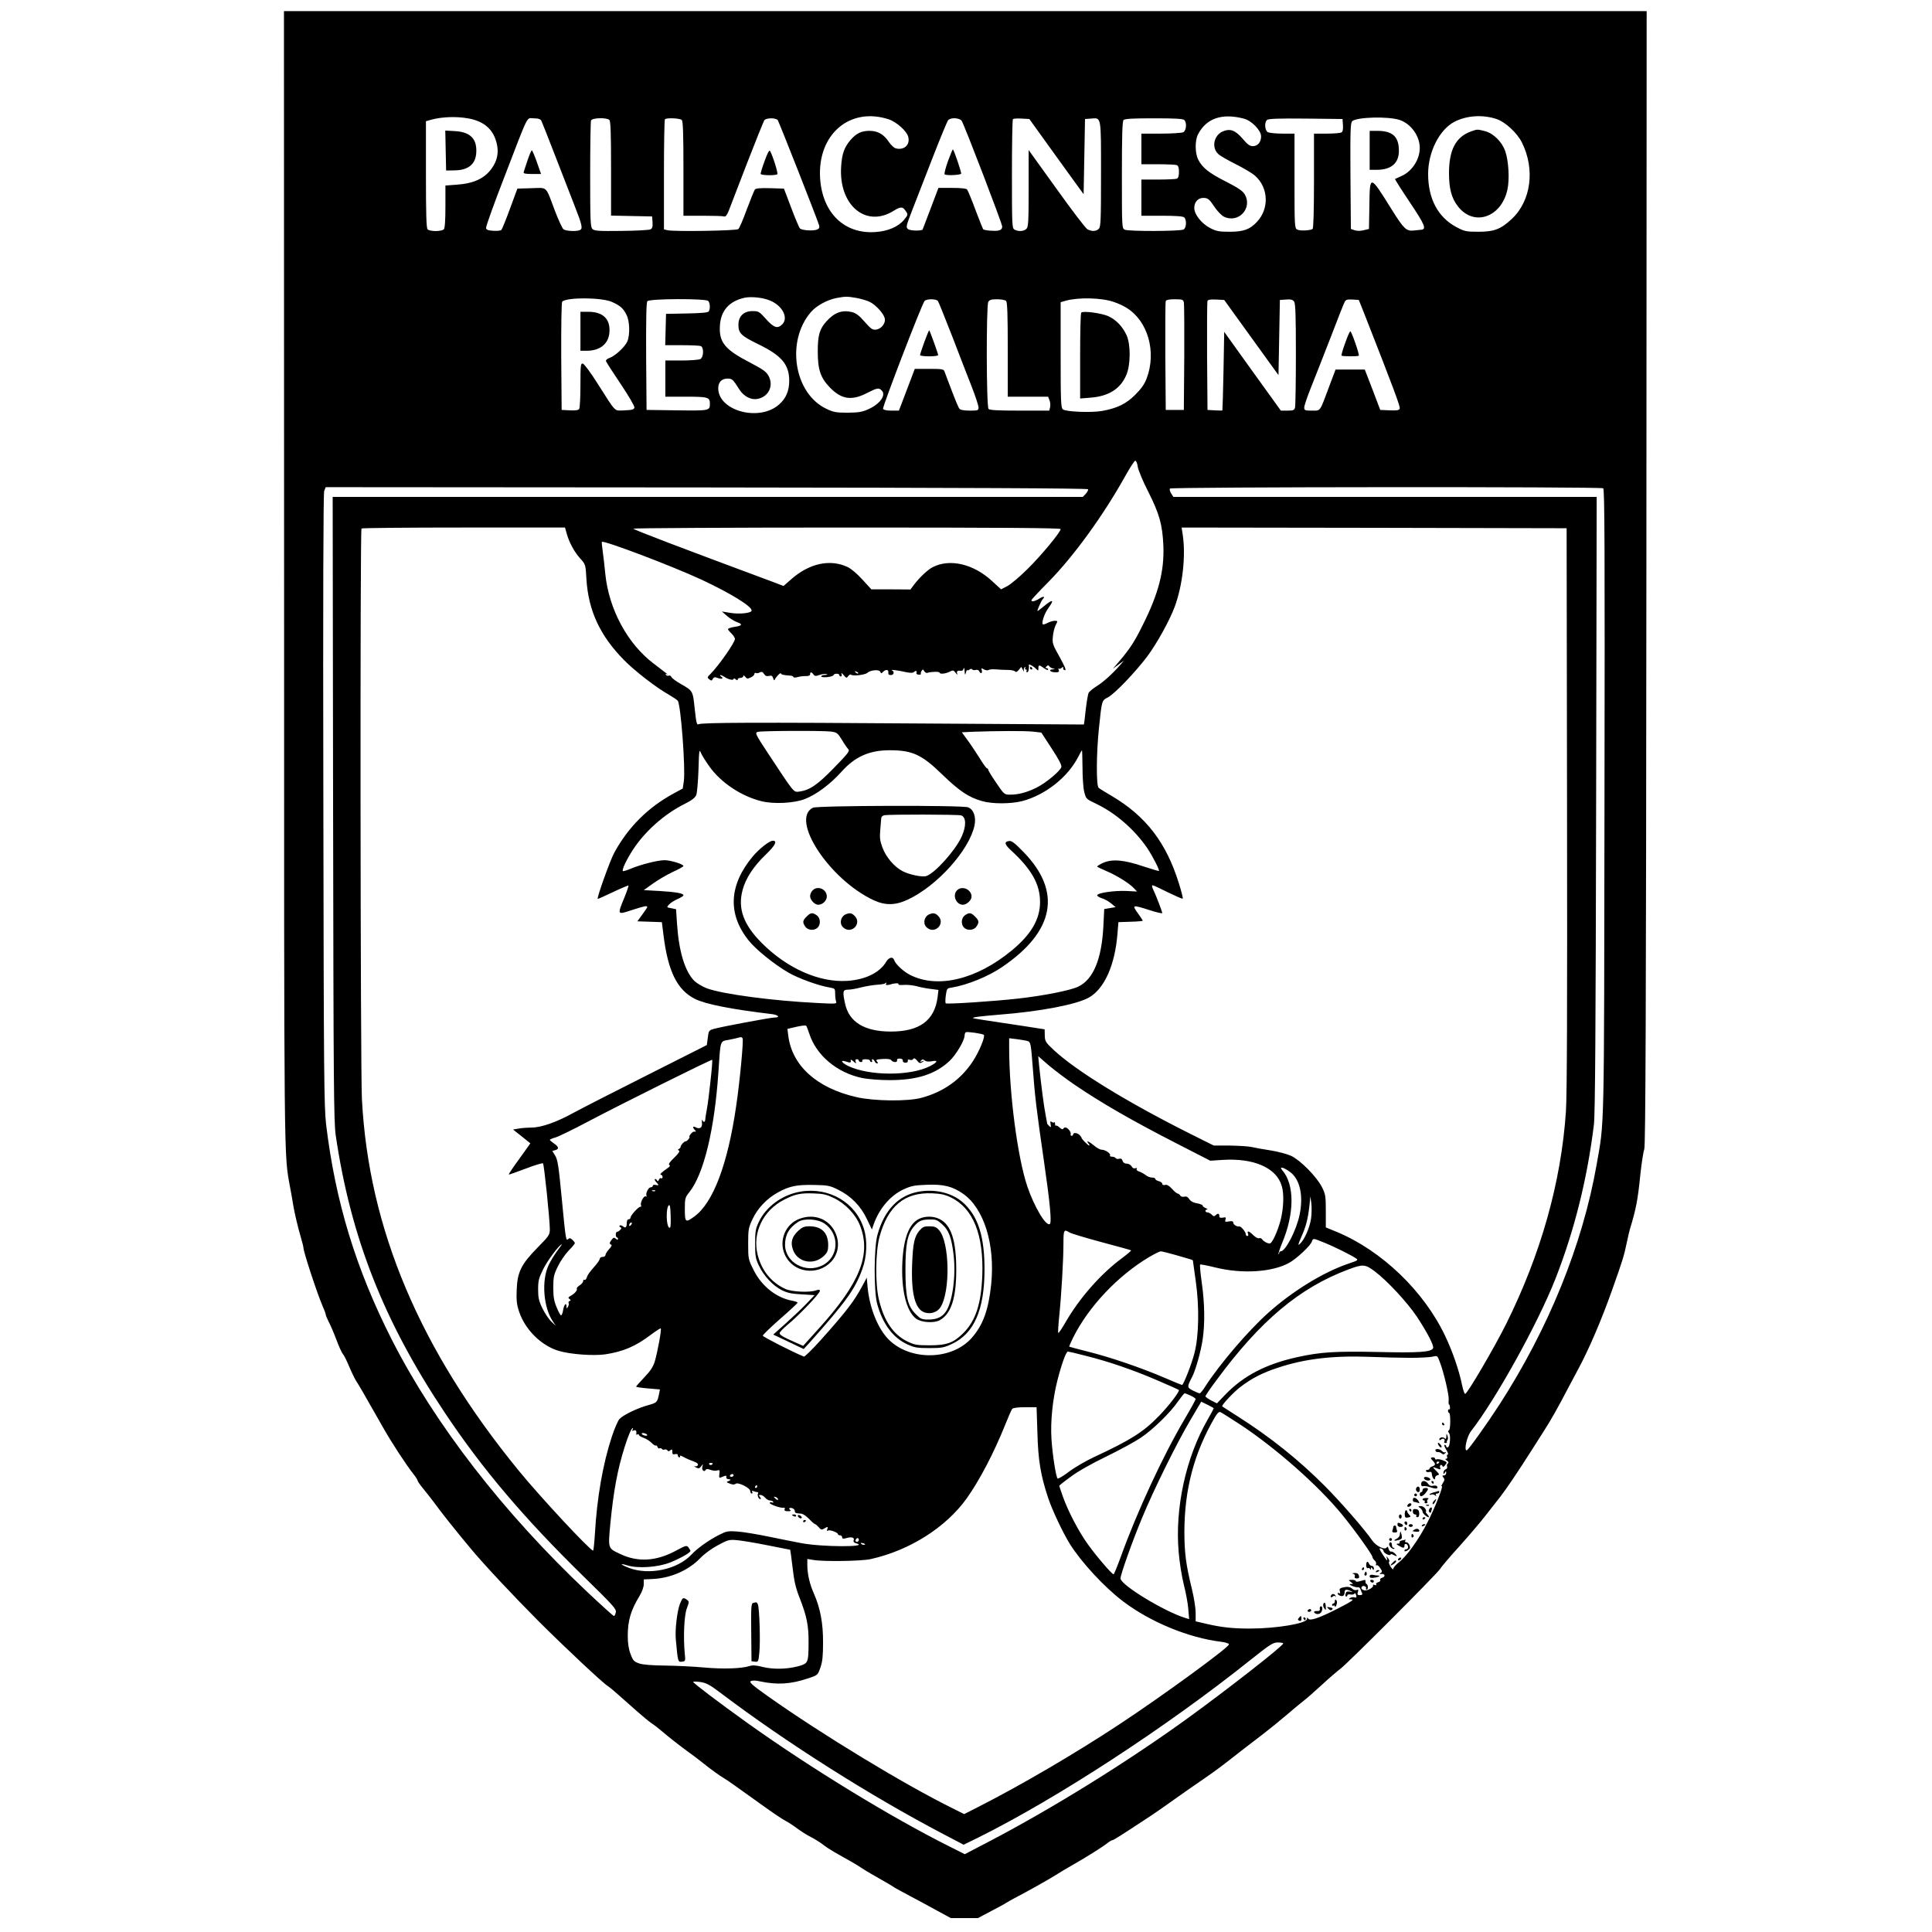 <?xml version="1.0" standalone="no"?>
<!DOCTYPE svg PUBLIC "-//W3C//DTD SVG 20010904//EN"
 "http://www.w3.org/TR/2001/REC-SVG-20010904/DTD/svg10.dtd">
<svg version="1.0" xmlns="http://www.w3.org/2000/svg"
 width="1388pt" height="1388pt" viewBox="0 0 1388 1388"
 preserveAspectRatio="xMidYMid meet">
<g transform="translate(0,1388) scale(0.1,-0.1)"
fill="#000000" stroke="none">
<path d="M2041 9723 c0 -4323 -2 -4122 44 -4378 9 -49 19 -103 21 -120 9 -56
36 -170 55 -233 10 -34 19 -69 19 -76 0 -29 99 -330 136 -415 13 -29 24 -59
24 -65 0 -6 10 -29 21 -51 12 -22 37 -80 55 -128 18 -49 40 -97 48 -106 9 -9
29 -51 46 -92 17 -40 40 -87 51 -104 19 -29 41 -66 185 -320 67 -119 170 -276
225 -346 16 -20 29 -41 29 -46 0 -5 19 -32 43 -61 23 -28 54 -68 70 -89 54
-75 155 -202 270 -340 93 -112 304 -337 488 -522 199 -198 466 -448 497 -465
11 -6 77 -63 147 -126 70 -63 144 -126 164 -139 20 -13 55 -40 78 -60 50 -43
127 -103 193 -151 27 -19 72 -53 99 -75 57 -46 124 -94 155 -112 24 -14 76
-51 264 -186 76 -55 154 -108 175 -118 21 -11 59 -36 84 -55 26 -19 69 -47 97
-61 28 -14 66 -38 86 -53 19 -16 58 -41 86 -57 121 -68 158 -89 192 -112 33
-22 92 -56 192 -113 19 -11 40 -24 45 -28 6 -4 55 -31 110 -60 55 -29 144 -77
198 -107 l98 -53 97 0 98 0 94 50 c52 27 102 54 110 60 8 5 35 21 60 34 94 49
230 125 291 163 35 22 93 57 129 77 100 57 214 129 245 154 15 12 32 22 37 22
8 0 48 25 273 173 39 26 117 80 175 122 58 41 150 106 205 143 93 64 133 94
274 205 30 23 96 74 146 112 51 39 131 104 179 145 48 41 104 88 124 103 20
15 79 67 131 115 52 48 112 99 132 114 49 36 685 673 713 714 11 18 77 95 146
171 69 77 152 175 185 218 33 43 80 103 105 134 40 51 133 189 223 331 19 30
59 93 89 140 54 84 101 168 183 325 23 44 52 98 64 120 76 141 167 353 242
565 79 223 85 241 110 360 6 30 15 66 19 80 44 146 56 205 75 395 9 83 22 164
28 180 9 23 13 979 15 4103 l2 4072 -4895 0 -4895 0 1 -4077z m4343 3300 c56
-18 131 -85 141 -126 15 -57 -29 -98 -89 -83 -13 3 -35 24 -50 46 -36 55 -80
80 -139 80 -58 0 -94 -17 -136 -65 -45 -52 -62 -99 -68 -190 -19 -279 178
-445 378 -319 48 30 64 30 83 2 21 -29 21 -31 -10 -68 -42 -50 -116 -81 -204
-87 -224 -16 -381 137 -398 384 -21 316 212 517 492 426z m2551 5 c57 -14 125
-85 125 -128 0 -42 -25 -70 -60 -70 -21 0 -39 13 -73 54 -53 61 -89 74 -142
52 -65 -28 -83 -117 -32 -163 12 -12 68 -44 124 -72 56 -28 119 -65 139 -83
97 -85 104 -236 15 -331 -50 -55 -97 -72 -196 -72 -78 0 -97 4 -140 26 -63 33
-115 98 -115 145 0 46 31 76 73 72 26 -2 38 -13 69 -60 21 -32 52 -64 68 -73
106 -55 213 60 151 161 -14 23 -50 47 -133 89 -122 62 -169 99 -199 157 -24
46 -25 137 -3 181 59 116 171 156 329 115z m1819 -4 c61 -21 145 -99 179 -166
97 -193 67 -421 -72 -551 -79 -74 -127 -92 -241 -92 -89 0 -99 3 -158 34 -132
71 -202 204 -202 381 0 158 81 319 189 375 89 46 205 53 305 19z m-7388 5
c115 -21 182 -82 204 -186 14 -62 1 -120 -38 -174 -52 -72 -130 -108 -254
-116 l-78 -6 0 -151 c0 -105 -4 -156 -12 -164 -7 -7 -33 -12 -58 -12 -25 0
-51 5 -58 12 -9 9 -12 110 -12 395 l0 382 38 11 c76 21 183 25 268 9z m6687
-10 c83 -27 147 -115 147 -202 0 -83 -56 -169 -132 -202 -23 -10 -44 -20 -46
-21 -2 -1 46 -77 107 -168 111 -166 122 -195 77 -197 -11 -1 -34 -3 -49 -5
-53 -6 -71 11 -157 148 -160 257 -159 256 -162 31 l-3 -168 -38 -9 c-23 -6
-48 -6 -65 0 l-27 9 -3 381 c-2 328 0 383 13 394 36 29 255 35 338 9z m-6164
-6 c5 -10 48 -119 96 -243 48 -124 112 -287 141 -363 58 -148 63 -171 38 -181
-27 -10 -100 -6 -116 7 -8 6 -37 68 -63 137 -67 178 -49 161 -167 158 l-101
-3 -53 -144 c-29 -79 -57 -148 -62 -153 -5 -5 -31 -8 -58 -6 -37 2 -50 7 -52
20 -2 10 56 172 129 360 183 475 159 428 213 428 33 0 48 -5 55 -17z m489 5
c9 -9 12 -100 12 -350 l0 -337 148 -3 147 -3 3 -42 c2 -32 -1 -44 -15 -51 -10
-5 -104 -10 -209 -11 -166 -2 -193 0 -208 14 -14 15 -16 57 -16 390 0 205 3
380 6 389 8 20 113 23 132 4z m520 0 c9 -9 12 -100 12 -350 l0 -338 139 0 c77
0 146 -2 153 -5 10 -4 20 8 32 37 9 24 69 178 132 343 64 165 121 306 126 313
6 6 27 12 48 12 21 0 42 -6 47 -12 9 -12 281 -703 297 -755 5 -16 2 -24 -11
-31 -25 -13 -111 -8 -126 7 -6 6 -35 74 -63 149 l-52 137 -99 3 c-72 2 -103
-1 -110 -10 -5 -7 -31 -71 -58 -143 -26 -71 -53 -135 -61 -141 -15 -12 -464
-19 -508 -8 l-26 6 0 392 c0 216 3 396 7 399 11 12 108 8 121 -5z m2012 -8
c27 -50 290 -737 290 -757 0 -16 -8 -25 -26 -29 -25 -6 -101 0 -111 9 -2 3
-27 65 -55 139 -27 73 -54 139 -60 146 -7 8 -42 12 -108 12 l-98 0 -31 -82
c-18 -46 -43 -113 -57 -150 -14 -38 -26 -68 -27 -69 -25 -9 -87 -6 -102 4 -18
14 -17 18 29 138 27 68 93 238 147 378 54 139 104 259 110 267 18 22 86 18 99
-6z m618 -170 c73 -102 161 -223 195 -270 l62 -85 5 270 5 270 43 3 c75 6 72
24 72 -399 0 -330 -2 -380 -16 -393 -19 -19 -51 -20 -82 -3 -12 6 -112 137
-222 291 l-200 278 0 -275 c0 -237 -2 -278 -16 -291 -18 -18 -56 -21 -85 -6
-18 10 -19 25 -19 399 0 213 3 391 7 395 4 4 32 6 62 4 l56 -3 133 -185z m980
178 c20 -20 15 -76 -7 -88 -11 -5 -83 -10 -160 -10 l-141 0 0 -110 0 -110 119
0 c66 0 126 -3 135 -6 11 -4 16 -19 16 -49 0 -30 -5 -45 -16 -49 -9 -3 -69 -6
-135 -6 l-119 0 0 -130 0 -130 148 0 c102 0 152 -4 160 -12 19 -19 15 -76 -5
-87 -26 -13 -398 -14 -423 -1 -20 10 -20 19 -20 393 0 285 3 386 12 395 9 9
71 12 218 12 147 0 209 -3 218 -12z m1140 -37 c2 -28 -1 -47 -10 -52 -7 -5
-55 -9 -105 -9 l-93 0 0 -339 c0 -220 -4 -342 -10 -346 -19 -12 -92 -15 -111
-4 -18 9 -19 27 -19 349 l0 340 -86 0 c-47 0 -94 5 -105 10 -22 12 -27 68 -7
88 9 9 80 12 278 10 l265 -3 3 -44z m-4114 -1261 c88 -37 132 -124 86 -170
-34 -34 -60 -25 -116 37 -49 55 -54 58 -98 58 -63 0 -101 -37 -101 -99 0 -60
20 -79 141 -138 169 -82 224 -146 224 -264 0 -72 -24 -128 -73 -170 -142 -126
-437 -46 -437 117 0 43 25 69 66 69 34 0 39 -4 87 -80 31 -48 83 -75 129 -66
79 15 117 92 81 163 -17 32 -37 47 -136 99 -180 93 -222 145 -215 264 6 108
67 177 178 201 48 10 134 1 184 -21z m621 19 c33 -6 76 -19 96 -29 43 -23 96
-81 105 -116 9 -35 -24 -78 -63 -82 -25 -3 -37 6 -81 56 -39 45 -61 62 -92 70
-69 17 -125 -3 -182 -66 -50 -55 -63 -100 -63 -217 0 -132 20 -190 89 -261 82
-83 154 -94 262 -39 79 40 87 41 109 19 33 -33 -14 -98 -99 -135 -41 -19 -69
-23 -146 -24 -82 0 -103 4 -151 27 -233 108 -295 484 -114 695 39 46 117 89
185 102 63 12 79 12 145 0z m-1759 -28 c60 -27 81 -45 105 -93 23 -44 26 -143
6 -191 -17 -39 -88 -105 -129 -119 -18 -6 -27 -16 -24 -24 3 -7 50 -81 106
-164 56 -83 100 -159 98 -168 -3 -14 -17 -18 -70 -20 -78 -3 -58 -22 -192 188
-50 80 -99 146 -109 148 -15 3 -17 -11 -17 -155 0 -87 -4 -164 -9 -171 -5 -9
-26 -12 -67 -10 l-59 3 -3 384 c-1 221 2 389 7 394 32 32 282 31 357 -2z
m3605 0 c31 -10 74 -30 95 -44 151 -95 213 -314 143 -503 -16 -43 -38 -75 -83
-120 -65 -65 -128 -96 -236 -116 -75 -14 -262 -7 -284 11 -14 12 -16 53 -16
392 l0 378 38 11 c92 25 257 21 343 -9z m-2913 7 c13 -13 16 -57 4 -75 -5 -9
-53 -13 -157 -15 l-150 -3 -3 -112 -3 -113 120 0 c66 0 126 -3 135 -6 24 -9
22 -80 -3 -94 -11 -5 -72 -10 -135 -10 l-116 0 0 -130 0 -130 148 0 c158 0
172 -4 172 -49 0 -52 -1 -52 -236 -49 l-219 3 -3 384 c-1 275 1 388 9 397 15
19 419 20 437 2z m1650 0 c5 -7 51 -121 102 -252 50 -131 114 -295 141 -364
27 -69 49 -136 49 -149 0 -22 -4 -23 -64 -23 -39 0 -67 5 -73 13 -6 6 -31 66
-56 132 -25 66 -49 128 -52 138 -6 15 -21 17 -110 17 l-103 0 -31 -82 c-18
-46 -43 -113 -57 -150 l-26 -68 -54 0 c-36 0 -56 5 -60 13 -5 14 278 751 298
774 13 17 82 17 96 1z m490 0 c9 -9 12 -100 12 -350 l0 -338 145 0 145 0 10
-26 c6 -14 7 -36 4 -50 l-6 -24 -212 0 c-152 0 -215 3 -224 12 -16 16 -17 739
-2 769 9 15 22 19 63 19 29 0 58 -5 65 -12z m1277 -10 c3 -13 4 -192 3 -398
l-3 -375 -65 0 -65 0 -3 385 c-1 212 0 391 3 397 3 9 26 13 64 13 55 0 61 -2
66 -22z m435 -184 c80 -111 168 -232 195 -270 l50 -69 5 270 5 270 45 3 c33 3
47 -1 57 -14 10 -14 13 -100 13 -378 0 -199 -3 -371 -6 -383 -5 -20 -13 -23
-54 -23 l-48 0 -204 283 -203 283 -5 -280 c-3 -155 -7 -282 -8 -284 -1 -2 -26
-2 -54 0 l-53 3 -3 385 c-1 212 0 391 3 398 3 9 22 12 62 10 l58 -3 145 -201z
m860 106 c215 -548 261 -672 256 -685 -4 -13 -20 -15 -73 -13 l-67 3 -55 145
-56 145 -105 0 -105 0 -46 -122 c-70 -187 -60 -173 -124 -173 -51 0 -55 2 -55
23 0 13 21 74 46 137 25 63 89 225 141 359 51 134 98 253 104 263 8 15 19 18
56 16 l45 -3 38 -95z m-1626 -1104 c4 -24 37 -104 75 -178 81 -161 102 -236
109 -389 7 -183 -35 -345 -150 -573 -57 -116 -92 -168 -162 -251 l-51 -60 40
30 40 29 -25 -29 c-54 -62 -117 -120 -167 -152 -29 -18 -57 -41 -62 -51 -5 -9
-14 -64 -21 -122 -6 -58 -12 -105 -13 -105 -1 0 -513 3 -1137 7 -1229 9 -1606
7 -1631 -5 -13 -7 -17 9 -28 111 -14 132 -12 128 -105 181 -31 18 -60 40 -63
48 -3 8 -12 12 -19 9 -7 -3 -16 0 -20 6 -5 7 -2 8 7 4 16 -8 3 2 -98 79 -186
142 -318 388 -344 639 -5 55 -14 130 -19 166 -5 35 -8 66 -6 67 13 13 501
-172 715 -271 209 -98 361 -191 361 -222 0 -19 -87 -28 -154 -17 l-60 10 38
-33 c21 -18 54 -38 72 -44 43 -15 36 -26 -21 -34 -25 -4 -45 -11 -45 -16 0 -4
11 -18 25 -31 13 -13 25 -31 25 -39 0 -26 -115 -190 -175 -251 -24 -23 -25
-27 -10 -39 15 -12 18 -12 26 3 8 13 15 14 36 6 29 -11 45 -3 23 11 -8 6 -10
10 -5 10 6 0 19 -6 30 -13 27 -19 65 -27 65 -15 0 6 6 5 15 -2 10 -9 15 -9 15
-1 0 6 9 11 20 11 11 0 20 6 20 13 1 7 6 5 14 -5 11 -15 17 -16 39 -5 15 6 27
18 27 25 0 7 4 10 10 7 5 -3 18 -2 28 4 14 7 21 5 31 -11 9 -14 19 -18 36 -14
18 5 24 1 30 -17 4 -15 8 -18 12 -8 7 17 43 54 43 43 0 -8 22 -13 68 -16 12 0
22 -5 22 -10 0 -4 12 -5 28 -1 15 5 42 8 60 8 21 -1 32 4 32 13 0 18 10 18 24
-1 9 -13 17 -14 43 -4 18 6 40 9 50 6 12 -3 8 -5 -9 -6 -16 0 -28 -5 -28 -10
0 -13 84 -5 88 9 5 13 42 13 42 0 0 -5 5 -10 11 -10 6 0 8 8 5 18 -4 11 1 8
15 -8 19 -23 22 -23 33 -7 7 9 16 14 20 10 11 -12 100 -2 117 13 23 21 86 26
93 8 5 -14 8 -14 22 1 20 19 40 14 36 -9 -2 -10 4 -16 18 -16 22 0 28 25 8 34
-17 8 45 0 102 -13 28 -6 49 -6 55 0 13 13 25 11 19 -4 -3 -8 4 -13 16 -14 11
-1 18 2 16 6 -3 4 0 13 5 21 8 13 11 13 19 -2 6 -9 16 -15 23 -12 23 9 87 10
87 2 0 -13 42 -9 72 6 24 13 28 12 43 -7 12 -16 15 -18 11 -4 -5 16 4 21 31
18 6 -1 14 6 16 16 3 10 6 2 7 -17 2 -33 3 -33 10 -10 4 14 8 21 9 16 1 -5 7
-3 15 3 9 7 17 8 20 2 3 -5 15 -7 26 -4 12 3 22 -1 26 -11 3 -9 10 -14 15 -11
4 3 5 13 2 21 -5 14 -3 15 16 5 12 -7 27 -9 34 -4 6 4 30 6 52 4 22 -2 60 -4
85 -4 25 0 48 -5 53 -11 5 -7 13 -4 26 11 l18 22 12 -22 c6 -12 9 -14 7 -5 -3
10 0 20 6 24 7 4 8 3 4 -4 -4 -7 -2 -12 4 -12 6 0 8 -4 5 -10 -3 -5 -1 -10 4
-10 10 0 16 29 12 53 -2 10 33 -8 53 -29 15 -14 16 -14 16 5 0 26 5 26 41 0
16 -11 29 -16 29 -10 0 6 -5 11 -12 11 -9 0 -9 3 0 12 9 9 15 10 20 2 4 -7 16
-14 27 -17 18 -4 17 -5 -3 -6 -34 -2 -16 -21 20 -21 24 0 29 3 24 17 -4 10 -4
14 0 10 4 -4 13 -2 21 5 11 9 13 8 11 -1 -2 -8 4 -15 13 -16 11 -2 -1 27 -38
94 -50 89 -54 100 -49 147 2 29 12 66 20 83 16 30 16 31 -6 31 -13 0 -36 -7
-52 -15 -16 -9 -31 -13 -34 -11 -11 12 11 77 38 115 47 64 35 70 -30 16 -23
-19 -44 -35 -46 -35 -6 0 26 73 37 85 20 20 7 24 -23 5 -34 -21 -58 -26 -58
-12 0 4 55 64 123 132 181 184 392 475 549 756 35 63 68 114 74 114 7 0 15
-20 18 -44z m-357 -161 c2 -6 -6 -21 -17 -33 l-21 -22 -2695 0 -2694 0 3
-2237 c3 -2012 5 -2249 19 -2350 108 -734 345 -1336 784 -1993 271 -406 567
-755 997 -1176 216 -211 237 -235 231 -258 -3 -14 -9 -26 -13 -26 -5 0 -91 78
-192 173 -600 566 -1094 1203 -1404 1812 -258 508 -405 990 -472 1545 -15 132
-17 334 -20 2336 -3 1467 0 2199 6 2217 l11 27 2736 -2 c1893 -2 2738 -6 2741
-13z m3701 7 c10 -7 12 -438 9 -2253 -3 -2439 0 -2284 -57 -2609 -101 -573
-345 -1175 -697 -1720 -94 -145 -226 -330 -236 -330 -21 0 2 101 31 138 178
228 479 771 606 1093 136 347 229 717 277 1109 9 70 13 685 16 2303 l4 2207
-1520 0 -1521 0 -16 25 c-8 13 -13 29 -9 35 8 12 3093 14 3113 2z m-7447 -324
c17 -63 55 -134 98 -181 38 -42 38 -43 44 -147 14 -228 98 -408 272 -584 78
-79 230 -196 317 -245 31 -18 61 -38 67 -45 22 -26 56 -482 44 -576 l-8 -55
-68 -37 c-183 -100 -322 -239 -423 -422 -31 -57 -127 -325 -120 -334 2 -1 51
21 110 49 59 28 109 49 111 47 2 -2 -11 -42 -30 -88 -51 -124 -51 -123 52 -89
89 29 113 34 113 23 0 -4 -16 -28 -36 -55 l-35 -48 88 -3 88 -3 12 -96 c32
-257 98 -391 225 -455 76 -38 254 -74 556 -110 44 -6 59 -24 18 -24 -30 0
-387 -67 -438 -82 -35 -10 -37 -13 -43 -63 l-7 -53 -432 -218 c-237 -119 -475
-241 -530 -271 -120 -66 -227 -103 -298 -104 -29 0 -71 -3 -93 -7 l-39 -7 62
-49 c34 -27 62 -50 62 -50 0 -1 -36 -51 -79 -111 -44 -60 -78 -111 -76 -113 1
-2 56 17 121 42 65 25 121 42 125 38 8 -8 49 -404 49 -473 0 -40 -5 -48 -90
-134 -117 -120 -143 -174 -148 -302 -3 -75 0 -105 18 -158 43 -128 159 -243
284 -280 83 -25 249 -37 334 -25 131 20 218 58 327 140 37 28 70 49 72 46 7
-6 -23 -170 -43 -237 -12 -39 -31 -68 -75 -114 -32 -34 -59 -64 -59 -67 0 -3
39 -9 86 -13 l85 -7 -6 -31 c-13 -62 -14 -64 -78 -82 -77 -21 -179 -70 -206
-99 -11 -11 -36 -68 -55 -126 -65 -197 -107 -439 -122 -698 -4 -67 -10 -122
-13 -122 -21 0 -377 382 -534 574 -712 870 -1079 1739 -1127 2671 -11 203 -14
4088 -3 4098 3 4 334 7 734 7 l728 0 12 -42z m3549 31 c0 -21 -135 -185 -235
-284 -55 -55 -121 -111 -147 -125 l-46 -24 -62 57 c-135 126 -306 166 -430
102 -34 -17 -94 -74 -133 -125 l-26 -35 -141 1 -140 0 -65 71 c-37 41 -82 79
-107 90 -125 58 -273 26 -402 -87 l-57 -50 -62 24 c-689 256 -1017 381 -1017
388 0 4 691 8 1535 8 1115 0 1535 -3 1535 -11z m3638 -2004 c2 -1427 0 -2059
-8 -2180 -34 -507 -180 -1026 -431 -1530 -84 -168 -277 -498 -293 -499 -5 -1
-15 29 -23 67 -20 100 -68 239 -119 346 -153 325 -458 617 -781 751 l-78 32 0
116 c0 107 -2 122 -27 172 -38 76 -156 195 -222 226 -29 13 -95 31 -147 39
-52 8 -114 19 -139 25 -25 5 -96 9 -158 10 l-112 0 -172 86 c-449 225 -814
449 -975 598 -61 57 -66 65 -67 106 l-1 45 -45 7 c-25 4 -139 22 -255 39 -115
17 -212 32 -214 34 -6 7 42 13 184 25 300 23 564 74 651 125 109 64 184 232
202 455 l7 85 88 3 c48 1 87 5 87 7 0 3 -16 27 -36 55 -43 60 -39 61 86 21 49
-16 90 -25 90 -21 0 11 -49 138 -66 171 -8 17 -10 29 -4 29 6 0 56 -23 111
-51 56 -27 103 -48 106 -45 3 2 -9 51 -27 108 -91 294 -236 483 -482 629 -46
27 -89 53 -95 59 -18 15 -17 244 2 428 21 201 20 199 63 221 48 24 199 182
284 295 68 91 161 258 197 356 57 153 81 366 58 518 l-8 52 1383 -2 1383 -3 3
-2010z m-5093 967 c-3 -3 -11 0 -18 7 -9 10 -8 11 6 5 10 -3 15 -9 12 -12z
m-193 -418 c41 -6 47 -11 77 -60 17 -29 38 -59 46 -67 11 -12 -4 -32 -103
-133 -120 -124 -176 -161 -250 -171 -42 -5 -33 -15 -229 282 -86 131 -90 140
-70 147 28 8 470 10 529 2z m1447 0 l62 -7 75 -115 c51 -78 73 -120 69 -133
-10 -30 -112 -115 -179 -148 -69 -34 -132 -51 -191 -50 -39 0 -42 2 -97 84
-32 46 -58 89 -58 94 0 6 -4 11 -9 11 -5 0 -30 35 -56 78 -27 42 -65 100 -87
129 l-38 52 82 4 c168 6 367 7 427 1z m-2323 -250 c82 -116 229 -214 374 -250
87 -22 233 -15 311 15 82 31 184 107 263 195 98 110 201 156 348 156 162 0
230 -31 376 -173 124 -120 191 -165 286 -192 74 -22 210 -21 291 0 166 44 327
172 401 317 13 26 26 48 27 48 2 0 3 -55 4 -122 0 -68 5 -147 12 -175 13 -52
13 -53 87 -88 140 -67 276 -186 366 -318 38 -56 90 -158 84 -164 -2 -2 -51 13
-110 32 -141 48 -225 55 -291 26 -26 -12 -45 -24 -42 -28 4 -3 35 -18 70 -33
70 -30 161 -86 194 -122 l22 -23 -77 4 c-90 4 -215 -15 -209 -32 2 -7 18 -16
35 -21 17 -5 46 -21 64 -36 l33 -27 -41 -7 -41 -7 -6 -122 c-12 -239 -73 -385
-182 -436 -57 -27 -251 -65 -430 -85 -179 -20 -513 -42 -521 -34 -3 4 -3 29 1
57 7 49 8 51 43 56 112 19 261 79 362 148 377 256 430 541 154 825 -63 65 -86
83 -104 80 -37 -5 -34 -23 11 -65 149 -136 211 -245 211 -373 0 -124 -64 -234
-204 -349 -252 -208 -531 -275 -728 -176 -50 25 -106 78 -116 107 -8 27 -37
22 -57 -11 -46 -79 -151 -130 -282 -138 -200 -12 -429 89 -611 271 -133 133
-175 249 -139 382 22 83 77 168 165 253 70 67 87 101 52 101 -24 0 -98 -58
-144 -113 -171 -205 -182 -413 -30 -603 50 -64 183 -171 282 -229 72 -43 224
-98 303 -110 35 -6 37 -8 37 -45 0 -21 3 -46 7 -56 6 -16 -3 -17 -132 -10
-327 16 -685 64 -798 106 -31 12 -71 36 -89 53 -67 68 -111 211 -124 409 l-7
106 -34 7 c-35 6 -35 7 -16 27 10 11 37 29 61 39 23 10 42 22 42 27 0 14 -55
24 -175 31 l-110 6 67 48 c36 26 100 63 142 83 42 19 76 38 76 42 0 14 -93 42
-136 42 -48 0 -168 -30 -242 -61 -29 -12 -55 -20 -57 -17 -9 8 25 80 72 153
87 133 225 256 371 329 52 26 76 45 84 64 6 15 13 96 16 181 4 143 6 152 18
121 8 -18 35 -61 60 -96z m1269 -1564 c-4 -6 3 -8 17 -6 13 3 23 5 23 6 0 1
12 3 28 5 15 2 25 0 22 -6 -4 -5 12 -7 37 -5 24 2 66 -2 93 -9 28 -8 74 -17
104 -20 l53 -7 -6 -52 c-22 -168 -130 -247 -336 -247 -189 0 -301 68 -329 202
-19 86 -16 99 22 99 18 0 60 7 92 16 33 8 84 17 113 19 30 2 56 6 59 9 10 10
15 7 8 -4z m-551 -356 c51 -157 199 -281 381 -319 40 -8 124 -15 196 -15 197
0 328 42 430 137 47 44 109 148 109 184 0 10 4 20 9 23 9 6 121 -10 129 -19
12 -11 -34 -122 -79 -190 -85 -130 -211 -220 -369 -262 -97 -27 -343 -24 -467
5 -286 65 -464 227 -490 443 l-6 47 64 15 c35 8 67 12 70 8 4 -3 14 -29 23
-57z m-479 -34 c8 -12 -20 -311 -46 -485 -61 -421 -166 -697 -301 -795 -63
-46 -68 -43 -68 53 0 78 2 84 33 123 103 130 180 447 208 859 16 241 10 222
77 235 31 6 62 13 67 15 18 6 24 5 30 -5z m2050 -20 c19 -7 22 -22 34 -181 15
-211 29 -323 80 -674 45 -310 58 -449 43 -459 -28 -17 -112 124 -162 272 -70
209 -130 667 -130 995 l0 68 58 -7 c31 -4 66 -10 77 -14z m329 -309 c198 -135
422 -264 751 -432 l230 -118 90 6 c223 14 385 -57 423 -186 18 -57 14 -158 -7
-244 -20 -76 -55 -156 -74 -169 -11 -7 -48 11 -60 29 -4 7 -14 10 -22 7 -8 -3
-27 8 -43 24 -30 30 -46 33 -35 6 3 -8 0 -14 -6 -14 -6 0 -11 6 -11 13 0 17
-35 58 -46 56 -17 -4 -44 13 -44 27 0 10 -8 13 -31 9 -27 -5 -30 -3 -25 13 6
16 2 19 -19 14 -18 -3 -25 0 -25 12 0 19 -11 21 -27 5 -9 -9 -16 -8 -28 5 -9
9 -23 16 -31 16 -17 0 -19 20 -1 21 6 0 2 4 -10 9 -13 5 -23 14 -23 19 0 5
-18 12 -40 16 -26 4 -46 15 -56 30 -10 16 -21 21 -35 18 -12 -4 -25 0 -30 8
-4 8 -13 14 -18 14 -6 0 -24 15 -41 34 -21 23 -37 32 -50 28 -12 -3 -20 0 -20
8 0 7 -11 16 -25 19 -14 4 -25 11 -25 16 0 6 -11 10 -24 10 -13 0 -34 8 -47
19 -13 10 -34 21 -47 25 -13 4 -19 12 -16 18 5 7 1 9 -9 5 -11 -4 -20 1 -27
13 -6 11 -21 20 -35 20 -15 0 -26 7 -30 20 -5 15 -12 19 -25 15 -10 -3 -21 -1
-25 5 -3 5 -15 10 -26 10 -11 0 -18 4 -14 9 7 13 -34 41 -60 41 -11 0 -36 13
-55 30 -37 31 -61 40 -40 15 7 -8 9 -15 5 -15 -8 0 -55 48 -55 56 0 3 -6 12
-14 20 -17 16 -46 19 -46 4 0 -5 -5 -10 -11 -10 -6 0 -9 5 -7 12 5 15 -22 48
-38 48 -7 0 -14 -5 -16 -10 -2 -6 -13 -2 -25 9 -11 11 -24 17 -27 14 -3 -4 -6
2 -6 12 0 10 -3 15 -7 12 -3 -4 -12 -2 -18 3 -9 8 -11 3 -7 -17 4 -24 3 -25
-11 -12 -8 8 -15 16 -14 19 0 3 -5 30 -11 60 -11 52 -33 221 -47 358 l-6 64
77 -67 c43 -36 123 -96 178 -134z m-1284 159 c11 0 17 5 15 13 -3 7 4 12 18
12 15 0 24 -6 23 -15 -1 -9 7 -15 19 -15 12 0 19 6 17 14 -2 9 3 11 14 7 10
-4 21 -1 25 6 6 9 13 5 27 -11 16 -20 21 -22 38 -12 18 12 18 12 -1 6 -16 -5
-17 -4 -8 6 10 10 15 10 27 0 9 -8 28 -10 52 -5 47 9 39 -8 -16 -36 -140 -71
-432 -71 -585 1 -46 22 -63 46 -22 34 36 -12 42 -11 39 5 -3 10 3 9 19 -5 20
-18 22 -18 16 -2 -4 11 -1 17 8 17 8 0 15 -4 15 -10 0 -5 7 -10 16 -10 8 0 12
5 9 10 -4 6 7 10 24 10 17 0 31 -4 31 -10 0 -5 5 -10 11 -10 5 0 7 5 4 10 -3
6 -2 10 3 10 6 0 12 -7 16 -15 3 -8 11 -15 17 -15 8 0 8 4 -1 14 -10 13 -3 15
42 18 34 2 56 -1 61 -9 4 -7 17 -13 27 -13z m-1325 -131 c-8 -79 -20 -171 -26
-204 -6 -33 -12 -68 -12 -77 -1 -21 -13 -24 -21 -5 -3 6 -5 -2 -3 -20 4 -35
-16 -48 -47 -31 -19 10 -22 -2 -4 -20 11 -11 10 -13 -7 -12 -10 1 -37 -31 -32
-37 6 -6 -17 -33 -28 -33 -10 0 -35 -27 -35 -38 0 -6 -6 -13 -12 -16 -10 -5
-10 -7 0 -12 8 -4 -3 -21 -34 -51 -31 -29 -43 -47 -36 -52 8 -5 5 -12 -9 -21
-44 -31 -64 -49 -51 -50 6 0 12 -7 12 -16 0 -8 -5 -12 -10 -9 -6 3 -13 -1 -16
-10 -5 -13 -9 -14 -15 -4 -4 8 -11 11 -14 7 -3 -3 1 -13 10 -21 20 -21 19 -26
-5 -20 -11 3 -20 0 -20 -6 0 -6 -7 -11 -15 -11 -17 0 -39 -46 -30 -61 4 -5 0
-6 -7 -4 -14 6 -42 -51 -32 -66 3 -5 0 -9 -6 -9 -14 0 -69 -61 -70 -77 0 -7
-6 -13 -14 -13 -8 0 -13 -11 -13 -25 0 -33 -9 -41 -28 -25 -9 7 -19 9 -23 5
-4 -4 -1 -10 5 -12 10 -4 9 -8 -1 -19 -8 -8 -18 -14 -23 -14 -5 0 -9 -9 -9
-20 0 -11 4 -20 8 -20 4 0 8 -5 8 -11 0 -8 -5 -7 -15 1 -13 11 -18 10 -30 -6
-18 -23 -18 -31 -4 -36 7 -2 1 -16 -15 -32 -14 -16 -26 -35 -26 -42 0 -8 -9
-14 -20 -14 -11 0 -20 -5 -20 -11 0 -6 -12 -26 -27 -44 -53 -61 -61 -73 -68
-94 -3 -12 -11 -19 -16 -16 -5 4 -9 0 -9 -8 0 -8 -11 -22 -25 -31 -14 -9 -24
-20 -21 -24 6 -11 -16 -37 -43 -51 -19 -11 -21 -15 -10 -23 11 -7 11 -11 1
-15 -6 -2 -10 -9 -7 -14 4 -5 1 -17 -4 -26 -10 -17 -10 -17 -11 0 0 33 -17 17
-24 -23 -3 -22 -10 -40 -15 -40 -5 0 -19 26 -32 58 -19 45 -24 75 -24 142 0
76 4 93 33 152 18 37 53 88 77 113 25 25 45 49 45 54 0 4 -8 15 -18 24 -14 13
-21 14 -30 5 -16 -16 -18 -2 -47 301 -21 223 -29 270 -46 298 l-21 34 21 6
c29 8 26 24 -9 48 -16 11 -30 23 -30 26 0 3 19 11 43 18 23 7 130 59 237 116
229 121 882 446 887 441 2 -2 -3 -68 -12 -147z m4162 -658 c72 -52 99 -171 69
-311 -23 -110 -101 -260 -135 -260 -6 0 -11 -5 -11 -12 0 -6 -2 -9 -5 -7 -2 3
9 37 25 76 91 215 91 424 2 526 -25 29 9 22 55 -12z m-3244 -129 c91 -45 161
-117 205 -210 l36 -75 12 35 c40 115 121 210 217 254 53 24 77 29 164 32 123
5 185 -11 263 -65 149 -105 230 -363 201 -649 -19 -184 -58 -293 -140 -386
-142 -161 -441 -167 -596 -12 -78 78 -138 227 -152 377 l-6 68 -31 -58 c-62
-115 -111 -179 -300 -391 -61 -67 -115 -121 -121 -118 -75 30 -295 142 -295
150 0 6 56 60 125 121 69 60 125 112 125 116 0 4 -17 10 -37 14 -115 20 -223
106 -280 223 -37 74 -38 79 -38 186 0 104 2 115 32 179 37 78 104 148 183 191
83 45 133 55 255 53 103 -2 115 -4 178 -35z m-1316 -8 c-3 -3 -12 -4 -19 -1
-8 3 -5 6 6 6 11 1 17 -2 13 -5z m4712 -198 c-9 -64 -47 -152 -79 -181 -17
-16 -16 -10 8 46 34 76 48 129 59 224 l7 70 7 -50 c3 -27 3 -76 -2 -109z
m-4604 -64 c-13 -13 -25 26 -25 84 0 35 5 65 13 73 10 10 13 -4 15 -70 2 -45
0 -84 -3 -87z m-283 16 c-7 -7 -12 -8 -12 -2 0 6 3 14 7 17 3 4 9 5 12 2 2 -3
-1 -11 -7 -17z m3151 -52 c12 -8 116 -39 231 -70 115 -30 210 -57 212 -59 3
-2 -28 -28 -68 -58 -152 -113 -304 -286 -405 -462 -25 -43 -47 -76 -50 -73 -3
2 0 53 6 113 16 153 31 411 31 526 0 101 3 108 43 83z m1827 -72 c71 -28 191
-88 228 -112 23 -15 22 -16 -55 -42 -178 -61 -399 -197 -573 -353 -144 -129
-348 -368 -450 -526 -17 -28 -36 -51 -41 -51 -6 0 -27 9 -49 20 -43 22 -43 26
-4 101 24 48 61 178 74 265 17 113 15 261 -6 407 -10 70 -15 129 -12 132 3 3
54 -7 114 -22 189 -46 403 -33 525 34 53 29 155 124 164 154 8 24 9 24 85 -7z
m-5507 -61 c-20 -27 -48 -73 -62 -103 -52 -110 -37 -305 32 -405 l20 -30 -32
30 c-18 17 -46 59 -64 95 -26 54 -31 77 -31 137 0 62 5 81 37 146 30 61 117
177 133 177 2 0 -13 -21 -33 -47z m4442 -29 c120 -34 125 -36 125 -40 0 -2 10
-70 21 -151 26 -183 22 -393 -10 -515 -20 -79 -79 -228 -89 -228 -3 0 -62 24
-131 54 -169 72 -389 147 -547 186 -71 18 -130 34 -132 35 -2 2 11 32 28 66
111 222 320 443 544 577 39 23 77 42 85 42 9 0 57 -12 106 -26z m1432 -118
c90 -68 232 -221 302 -325 74 -112 124 -208 117 -226 -11 -29 -103 -35 -399
-28 -307 6 -408 0 -577 -37 -225 -50 -383 -132 -514 -266 l-63 -66 -42 21
c-22 12 -41 25 -41 30 0 4 34 55 77 112 316 430 599 668 953 800 102 38 118
37 187 -15z m-2079 -606 c166 -41 343 -102 517 -177 82 -35 151 -66 154 -69 9
-8 -71 -113 -142 -186 -114 -117 -201 -172 -467 -296 -58 -27 -139 -74 -180
-105 -41 -31 -78 -53 -82 -49 -12 12 -37 173 -44 284 -8 123 8 283 42 418 29
115 63 210 76 210 5 0 62 -13 126 -30z m2337 -15 c66 0 136 4 156 8 35 9 36 8
52 -35 30 -77 68 -242 65 -275 -2 -18 -1 -33 2 -33 3 0 6 -9 7 -20 1 -11 -2
-18 -6 -16 -4 3 -8 -1 -8 -9 0 -8 3 -15 7 -15 12 0 12 -118 0 -125 -8 -5 -8
-10 0 -20 14 -17 7 -98 -8 -103 -7 -2 -12 1 -12 7 0 6 -5 11 -11 11 -6 0 -1
-16 11 -35 12 -19 17 -35 11 -35 -6 0 -8 -7 -5 -15 4 -9 1 -15 -7 -15 -8 0 -6
-5 6 -13 12 -9 14 -16 7 -21 -6 -4 -9 -13 -6 -21 4 -8 -1 -18 -10 -21 -9 -3
-16 -14 -16 -23 0 -14 2 -14 10 -1 8 13 10 12 10 -2 0 -10 -7 -18 -16 -18 -13
0 -14 -3 -4 -15 10 -12 9 -20 -5 -41 -9 -15 -13 -24 -8 -21 18 11 -47 -154
-102 -261 -62 -122 -149 -243 -206 -287 -21 -16 -38 -37 -39 -45 0 -9 -8 -3
-20 15 -10 16 -15 32 -10 35 4 3 1 14 -7 25 -13 16 -15 17 -10 3 10 -30 -1
-20 -28 22 -29 46 -30 51 -10 44 8 -4 15 -11 15 -18 0 -6 11 -16 25 -23 14 -6
25 -7 25 -2 0 6 8 5 19 -1 29 -15 33 -12 14 8 -10 10 -23 17 -29 15 -6 -2 -14
6 -18 19 -4 17 -8 19 -14 10 -13 -20 -76 11 -103 50 -57 83 -225 275 -343 394
-190 190 -390 350 -631 503 -55 35 -102 65 -104 67 -8 7 78 99 128 138 86 65
157 102 272 140 192 64 394 88 659 78 96 -4 229 -7 295 -7z m-1580 -272 c19
-9 35 -20 35 -25 0 -4 -36 -70 -81 -146 -155 -263 -341 -665 -456 -984 -26
-71 -49 -128 -53 -128 -12 0 -125 132 -185 216 -64 89 -140 233 -179 342 -14
40 -26 75 -26 78 0 2 37 32 83 65 50 38 150 94 255 145 95 46 207 107 248 135
89 60 213 181 268 262 22 31 43 57 47 57 5 0 24 -8 44 -17z m164 -89 c2 -2
-17 -38 -42 -81 -158 -274 -237 -637 -209 -955 6 -73 23 -178 37 -233 14 -55
29 -133 32 -174 l6 -73 -24 7 c-151 45 -469 239 -469 285 0 28 84 265 157 440
81 196 249 537 348 703 l75 127 43 -21 c23 -12 44 -23 46 -25z m-1266 -176 c5
-200 24 -310 77 -469 30 -90 106 -250 156 -331 82 -131 247 -310 383 -413 195
-148 471 -262 704 -290 32 -4 57 -12 56 -19 -1 -22 -469 -364 -784 -572 -326
-215 -713 -441 -1014 -594 l-104 -53 -76 38 c-354 174 -949 536 -1336 810
-113 80 -134 100 -121 107 11 6 34 6 64 -1 125 -27 224 -21 350 22 67 22 67
23 86 77 15 42 19 84 19 180 1 137 -20 248 -66 352 -30 66 -47 142 -47 204 l0
44 43 -7 c69 -13 346 -9 412 6 280 62 541 228 690 436 94 133 194 324 277 530
22 55 44 106 50 113 7 8 39 12 93 12 l82 0 6 -182z m1458 57 c257 -170 558
-436 728 -643 90 -109 221 -292 221 -308 0 -6 7 -17 15 -24 9 -7 14 -19 11
-27 -3 -8 -2 -11 4 -8 5 3 17 -6 26 -21 15 -22 15 -27 3 -35 -11 -8 -10 -9 5
-7 26 4 32 -19 6 -27 -11 -3 -18 -11 -14 -16 3 -6 -3 -13 -15 -16 -11 -3 -18
-10 -14 -16 4 -6 0 -8 -11 -4 -9 4 -15 3 -12 -2 9 -14 -43 -43 -64 -36 -20 6
-25 17 -14 28 9 9 35 -4 28 -14 -3 -5 -1 -9 5 -9 5 0 9 9 8 20 -1 11 -5 20 -9
20 -4 0 -8 7 -8 15 0 18 3 17 -38 6 -20 -6 -32 -6 -32 0 0 5 -12 9 -27 9 -27
-1 -27 -1 -9 -15 20 -15 20 -15 0 -15 -14 -1 -11 -4 11 -14 17 -7 35 -11 41
-9 6 2 14 -4 18 -14 3 -10 9 -24 12 -30 4 -8 -2 -13 -16 -13 -17 0 -20 4 -15
22 6 16 4 20 -9 15 -8 -3 -22 0 -30 8 -16 16 -37 18 -74 9 -17 -5 -21 -11 -16
-26 4 -14 2 -18 -5 -14 -6 4 -11 3 -11 -2 0 -12 29 -24 41 -16 5 3 9 14 9 25
0 21 13 23 45 8 17 -8 16 -9 -6 -4 -21 4 -28 0 -32 -15 -3 -11 -1 -20 4 -20 5
0 9 4 9 9 0 6 10 8 22 6 12 -3 25 0 29 6 3 6 9 2 12 -11 4 -16 2 -20 -11 -16
-9 3 -24 1 -32 -4 -12 -8 -12 -10 5 -10 29 0 10 -13 -99 -69 -130 -66 -195
-88 -207 -70 -7 11 -9 11 -9 -2 0 -32 -219 -69 -410 -69 -129 0 -207 9 -322
36 l-68 16 0 62 c0 33 -12 108 -26 166 -44 180 -54 259 -55 410 0 309 69 571
219 828 17 29 29 41 40 37 8 -3 72 -44 143 -90z m-4367 -37 c-5 -8 -2 -9 9 -5
16 6 22 -3 18 -26 -1 -5 3 -6 9 -2 5 3 10 2 10 -4 0 -5 15 -14 34 -21 18 -6
43 -22 56 -35 13 -13 26 -22 30 -20 5 3 11 -2 14 -11 3 -8 10 -13 15 -9 5 3
12 1 16 -4 3 -6 12 -8 19 -5 8 3 17 0 21 -6 5 -8 11 -8 21 1 11 9 14 7 14 -11
0 -17 4 -21 20 -17 13 3 20 0 20 -9 0 -8 5 -14 11 -14 5 0 7 5 4 10 -4 6 8 2
27 -8 18 -10 50 -24 70 -31 24 -8 35 -17 32 -26 -3 -8 -13 -12 -22 -9 -9 3 -6
-1 7 -8 20 -10 25 -9 38 7 15 20 15 19 9 -2 -7 -23 12 -43 23 -24 6 9 15 9 36
1 15 -6 37 -8 48 -4 17 5 19 2 15 -25 -3 -24 -1 -30 9 -26 7 3 20 8 28 11 10
4 15 2 13 -7 -2 -7 3 -14 10 -15 25 -3 26 -6 7 -14 -19 -7 -18 -9 9 -19 19 -8
32 -8 41 -1 17 14 104 -29 105 -52 0 -10 5 -18 11 -18 5 0 7 5 3 12 -5 8 -2 9
10 5 10 -4 22 -7 27 -7 6 0 8 -4 5 -9 -8 -12 4 -41 16 -41 6 0 5 6 -2 15 -10
12 -10 15 4 15 9 0 24 -9 33 -20 10 -11 25 -20 35 -20 9 0 20 -4 23 -10 3 -6
-1 -7 -9 -4 -9 3 -16 2 -16 -3 0 -12 79 -39 99 -35 8 2 12 -2 8 -11 -4 -10 3
-14 24 -14 19 0 25 3 17 8 -17 11 -5 21 16 13 9 -3 16 -12 16 -20 0 -8 6 -15
13 -15 6 -1 22 -3 35 -4 12 -1 37 -19 56 -39 19 -20 38 -36 42 -36 4 0 15 -10
26 -22 16 -19 22 -20 38 -10 26 16 31 15 23 -5 -4 -11 -3 -14 6 -9 12 8 71
-14 71 -26 0 -5 7 -8 15 -8 8 0 15 -6 15 -14 0 -11 7 -13 31 -6 37 11 60 4 52
-16 -4 -10 2 -17 16 -21 110 -29 -244 -28 -394 1 -44 8 -147 29 -230 46 -82
17 -184 34 -225 37 -69 5 -80 3 -130 -22 -79 -40 -159 -97 -204 -145 -100
-106 -304 -149 -448 -94 -62 24 -70 36 -12 18 77 -24 221 -14 309 21 74 30
145 70 145 83 0 4 -7 15 -14 25 -13 16 -18 15 -89 -23 -142 -77 -275 -85 -402
-24 -89 42 -87 36 -70 220 23 234 51 385 102 547 26 83 49 137 59 137 3 0 2
-5 -2 -12z m106 -38 c0 -5 -9 -6 -20 -3 -11 3 -20 9 -20 13 0 5 9 6 20 3 11
-3 20 -9 20 -13z m470 -204 c0 -11 -19 -15 -25 -6 -3 5 1 10 9 10 9 0 16 -2
16 -4z m150 -86 c0 -5 -7 -10 -16 -10 -8 0 -12 5 -9 10 3 6 10 10 16 10 5 0 9
-4 9 -10z m170 -80 c0 -5 -5 -10 -11 -10 -5 0 -7 5 -4 10 3 6 8 10 11 10 2 0
4 -4 4 -10z m150 -92 c0 -6 -6 -5 -15 2 -8 7 -15 14 -15 16 0 2 7 1 15 -2 8
-4 15 -11 15 -16z m580 -291 c0 -8 -6 -14 -14 -14 -8 0 -12 6 -9 14 3 7 9 13
14 13 5 0 9 -6 9 -13z m-655 -39 c88 -17 161 -32 162 -32 1 -1 9 -58 17 -127
11 -96 22 -146 50 -217 52 -132 66 -202 65 -322 -1 -150 -2 -151 -79 -172 -82
-21 -179 -22 -254 -3 -43 11 -68 13 -90 6 -59 -19 -191 -23 -326 -11 -74 7
-200 13 -280 14 -95 1 -160 6 -187 15 -38 13 -45 20 -63 68 -14 37 -20 78 -20
131 0 110 22 183 85 287 18 30 30 64 30 84 l0 34 63 3 c130 6 256 61 341 148
30 32 84 71 129 95 72 39 81 41 137 36 33 -3 132 -19 220 -37z m696 4 c-7 -2
-18 1 -23 6 -8 8 -4 9 13 5 13 -4 18 -8 10 -11z m3008 -709 c-1 -18 -394 -325
-679 -532 -431 -313 -978 -653 -1442 -895 l-167 -87 -113 57 c-418 209 -1003
567 -1453 889 -197 141 -385 283 -385 292 0 3 23 3 51 -1 43 -6 67 -19 148
-80 471 -356 1071 -736 1597 -1012 l147 -77 106 52 c562 279 1351 793 1954
1275 142 113 162 126 198 126 21 0 39 -3 38 -7z"/>
<path d="M10569 12936 c-110 -39 -159 -132 -159 -301 0 -109 18 -178 63 -236
114 -150 314 -82 357 120 16 75 8 207 -16 275 -23 67 -86 129 -146 144 -56 14
-54 14 -99 -2z"/>
<path d="M3202 12799 l3 -144 60 1 c104 1 156 48 157 138 2 92 -47 138 -153
144 l-70 4 3 -143z"/>
<path d="M9840 12800 l0 -140 50 0 c105 0 160 47 160 137 0 101 -45 143 -155
143 l-55 0 0 -140z"/>
<path d="M3790 12728 c-14 -40 -26 -79 -28 -85 -3 -10 14 -13 61 -13 l64 0
-30 85 c-16 47 -33 85 -36 85 -4 0 -18 -33 -31 -72z"/>
<path d="M5493 12723 c-18 -48 -30 -90 -28 -93 7 -11 113 -12 120 -1 5 10 -33
132 -53 167 -5 9 -19 -17 -39 -73z"/>
<path d="M6811 12724 c-17 -47 -28 -91 -25 -96 6 -10 109 -7 119 4 5 4 -50
167 -59 175 -2 2 -17 -35 -35 -83z"/>
<path d="M4170 11500 l0 -140 45 0 c94 0 155 48 163 128 9 99 -44 152 -152
152 l-56 0 0 -140z"/>
<path d="M7768 11634 c-5 -4 -8 -144 -8 -312 l0 -305 74 6 c130 10 214 62 257
161 32 72 33 220 3 287 -30 65 -77 113 -133 138 -51 22 -180 39 -193 25z"/>
<path d="M6641 11424 c-17 -47 -31 -90 -31 -95 0 -5 29 -9 65 -9 36 0 65 4 65
9 0 10 -59 173 -64 178 -2 2 -17 -35 -35 -83z"/>
<path d="M9664 11415 c-17 -46 -29 -87 -26 -90 7 -6 117 -7 124 0 6 7 -52 175
-61 175 -4 0 -21 -38 -37 -85z"/>
<path d="M7400 9080 c0 -5 5 -10 11 -10 5 0 7 5 4 10 -3 6 -8 10 -11 10 -2 0
-4 -4 -4 -10z"/>
<path d="M5840 8077 c-166 -84 120 -518 438 -665 83 -38 156 -37 246 6 210 99
439 354 477 531 13 61 -6 116 -46 131 -41 16 -1083 13 -1115 -3z m1065 -55
c37 -12 38 -78 3 -154 -46 -100 -193 -263 -254 -282 -28 -9 -121 10 -169 35
-59 30 -119 100 -145 169 -18 49 -21 71 -16 127 3 38 6 76 7 85 0 9 10 19 22
21 36 7 530 6 552 -1z"/>
<path d="M5837 7482 c-10 -10 -17 -28 -17 -40 0 -27 33 -62 58 -62 31 0 62 29
62 59 0 54 -68 82 -103 43z"/>
<path d="M6876 7484 c-36 -35 -7 -104 42 -104 27 0 62 33 62 58 0 52 -68 82
-104 46z"/>
<path d="M5795 7295 c-29 -28 -31 -42 -9 -73 18 -26 65 -30 88 -6 24 23 20 70
-6 88 -31 22 -45 20 -73 -9z"/>
<path d="M6080 7313 c-40 -14 -53 -69 -22 -96 58 -53 137 28 82 83 -20 20 -33
23 -60 13z"/>
<path d="M6680 7313 c-40 -14 -53 -69 -22 -96 58 -53 137 28 82 83 -20 20 -33
23 -60 13z"/>
<path d="M6932 7304 c-26 -18 -30 -65 -6 -88 23 -24 70 -20 88 6 22 31 20 45
-9 73 -28 29 -42 31 -73 9z"/>
<path d="M5750 5319 c-129 -22 -247 -108 -298 -217 -24 -50 -27 -70 -27 -157
0 -87 3 -107 27 -157 34 -73 99 -143 163 -176 39 -20 70 -27 144 -31 l93 -6
-63 -66 c-35 -36 -102 -99 -149 -141 l-85 -76 110 -52 109 -52 44 48 c260 292
325 382 377 526 33 89 38 204 12 288 -57 190 -251 304 -457 269z m243 -47 c83
-41 157 -120 187 -200 79 -207 -3 -411 -299 -738 l-111 -123 -57 25 c-90 40
-113 54 -112 67 0 6 27 35 60 62 81 67 229 223 229 240 0 11 -6 12 -26 5 -45
-17 -174 -12 -222 10 -101 46 -171 133 -199 246 -39 157 39 318 190 395 78 40
118 49 214 45 68 -2 92 -8 146 -34z"/>
<path d="M5747 5125 c-104 -36 -155 -159 -108 -260 59 -129 234 -154 333 -49
51 55 63 136 29 209 -44 96 -149 138 -254 100z m176 -35 c112 -77 104 -240
-13 -300 -121 -62 -269 19 -270 147 0 72 29 123 95 165 43 27 139 21 188 -12z"/>
<path d="M5735 5038 c-45 -42 -57 -82 -39 -134 32 -95 152 -118 226 -44 23 23
28 37 28 75 0 88 -47 135 -135 135 -37 0 -51 -6 -80 -32z"/>
<path d="M6602 5319 c-146 -25 -249 -132 -298 -310 -26 -91 -27 -406 -2 -497
40 -145 113 -242 216 -290 50 -23 70 -27 157 -27 89 0 107 3 162 29 161 74
236 246 236 536 0 229 -42 370 -141 468 -77 78 -205 113 -330 91z m230 -42
c160 -78 236 -269 225 -562 -8 -203 -48 -324 -136 -412 -70 -70 -119 -88 -241
-88 -95 0 -110 3 -162 28 -102 50 -168 149 -204 302 -27 114 -24 340 4 447 60
223 180 323 378 315 64 -3 93 -9 136 -30z"/>
<path d="M6602 5123 c-71 -35 -110 -137 -119 -308 -10 -199 28 -357 99 -409
38 -27 125 -33 167 -12 83 44 121 157 121 363 0 212 -37 324 -120 365 -43 22
-105 23 -148 1z m167 -39 c48 -42 67 -96 82 -220 17 -148 -6 -326 -52 -401
-27 -44 -66 -63 -130 -63 -46 0 -55 4 -89 38 -60 60 -75 123 -75 322 0 184 14
253 62 310 33 39 55 49 115 49 41 1 53 -4 87 -35z"/>
<path d="M6606 5040 c-37 -45 -47 -90 -53 -243 -8 -209 21 -324 90 -346 43
-14 89 1 113 36 73 113 67 473 -11 557 -19 21 -33 26 -69 26 -37 0 -48 -5 -70
-30z"/>
<path d="M10360 3650 c0 -5 5 -10 11 -10 5 0 7 5 4 10 -3 6 -8 10 -11 10 -2 0
-4 -4 -4 -10z"/>
<path d="M10391 3561 c-1 -19 -4 -22 -12 -14 -13 13 -39 6 -39 -9 0 -6 6 -6
14 1 15 13 32 -1 22 -17 -3 -5 1 -9 9 -9 8 0 13 3 10 5 -3 3 -1 10 4 16 5 6 5
20 0 31 -7 18 -8 18 -8 -4z"/>
<path d="M10330 3513 c0 -15 19 -37 26 -31 3 4 -1 14 -10 23 -9 9 -16 13 -16
8z"/>
<path d="M10313 3458 c2 -7 10 -12 17 -10 7 1 19 -3 26 -9 12 -10 18 -9 27 1
8 8 8 11 1 7 -7 -4 -17 0 -24 8 -15 18 -54 20 -47 3z"/>
<path d="M10280 3404 c0 -3 7 -12 15 -20 20 -21 19 -31 -5 -39 -11 -3 -20 -11
-20 -16 0 -5 -7 -9 -16 -9 -8 0 -12 -5 -9 -10 4 -6 14 -8 24 -5 12 3 17 -1 18
-16 2 -27 23 -51 23 -27 0 9 8 18 18 20 15 3 13 7 -10 31 -30 30 -30 31 7 17
23 -9 26 -8 22 4 -4 9 -2 18 3 21 4 3 10 -1 13 -7 3 -9 9 -7 20 7 15 19 14 21
-15 33 -17 7 -37 11 -44 8 -8 -3 -14 -1 -14 4 0 6 -7 10 -15 10 -8 0 -15 -3
-15 -6z m60 -28 c0 -3 -4 -8 -10 -11 -5 -3 -10 -1 -10 4 0 6 5 11 10 11 6 0
10 -2 10 -4z"/>
<path d="M10230 3261 c0 -12 29 -23 42 -15 6 4 5 10 -3 15 -18 11 -39 11 -39
0z"/>
<path d="M10210 3219 c0 -14 5 -19 14 -16 7 3 31 -1 52 -8 40 -14 59 -11 48 7
-3 5 -16 7 -28 4 -15 -4 -27 1 -36 14 -19 27 -50 26 -50 -1z"/>
<path d="M10285 3230 c3 -5 8 -10 11 -10 2 0 4 5 4 10 0 6 -5 10 -11 10 -5 0
-7 -4 -4 -10z"/>
<path d="M10175 3190 c-7 -12 2 -30 16 -30 5 0 9 9 9 20 0 21 -15 27 -25 10z"/>
<path d="M10220 3175 c0 -8 -4 -15 -10 -15 -5 0 -10 -7 -10 -15 0 -22 19 -18
41 8 24 29 24 37 -1 37 -11 0 -20 -7 -20 -15z"/>
<path d="M10303 3159 c-18 -5 -33 -12 -33 -15 0 -4 6 -4 14 -1 7 3 19 0 26 -6
10 -9 11 -9 6 1 -4 7 -1 12 8 12 9 0 16 5 16 10 0 6 -1 10 -2 9 -2 0 -18 -5
-35 -10z"/>
<path d="M10160 3140 c0 -5 5 -10 10 -10 6 0 10 5 10 10 0 6 -4 10 -10 10 -5
0 -10 -4 -10 -10z"/>
<path d="M10150 3105 c0 -8 4 -15 9 -15 5 0 17 -3 26 -6 15 -6 15 -4 4 15 -16
24 -39 28 -39 6z"/>
<path d="M10220 3109 c0 -5 5 -9 11 -9 5 0 7 -4 4 -10 -3 -5 1 -10 10 -10 9 0
13 5 9 11 -3 6 -1 15 6 19 7 5 2 8 -14 8 -14 0 -26 -4 -26 -9z"/>
<path d="M10300 3095 c-7 -9 -10 -18 -7 -21 3 -3 10 4 17 15 13 25 8 27 -10 6z"/>
<path d="M10117 3073 c-12 -12 -7 -22 8 -17 8 4 15 10 15 15 0 11 -14 12 -23
2z"/>
<path d="M10248 3063 c7 -3 16 -2 19 1 4 3 -2 6 -13 5 -11 0 -14 -3 -6 -6z"/>
<path d="M10203 3046 c9 -7 17 -19 17 -26 0 -13 29 -39 44 -40 5 0 1 9 -9 20
-10 11 -15 20 -11 20 4 0 2 9 -4 20 -6 11 -21 20 -33 20 -20 -1 -21 -2 -4 -14z"/>
<path d="M10267 3035 c-4 -8 -2 -17 3 -20 6 -4 10 -4 10 -1 0 2 3 11 6 20 3 9
2 16 -4 16 -5 0 -12 -7 -15 -15z"/>
<path d="M10125 3030 c3 -5 8 -10 11 -10 2 0 4 5 4 10 0 6 -5 10 -11 10 -5 0
-7 -4 -4 -10z"/>
<path d="M10150 3021 c0 -12 6 -21 16 -21 8 0 12 -4 9 -10 -3 -5 0 -10 8 -10
9 0 14 10 13 28 -1 20 -7 28 -23 30 -18 3 -23 -2 -23 -17z"/>
<path d="M10092 3002 c1 -24 4 -28 24 -24 20 4 21 6 9 19 -8 8 -15 19 -15 24
0 5 -4 9 -9 9 -5 0 -9 -13 -9 -28z"/>
<path d="M10050 2985 c0 -8 5 -15 10 -15 6 0 10 7 10 15 0 8 -4 15 -10 15 -5
0 -10 -7 -10 -15z"/>
<path d="M10220 2969 c0 -5 5 -7 10 -4 6 3 10 8 10 11 0 2 -4 4 -10 4 -5 0
-10 -5 -10 -11z"/>
<path d="M10090 2941 c0 -6 5 -13 10 -16 6 -3 10 1 10 9 0 9 -4 16 -10 16 -5
0 -10 -4 -10 -9z"/>
<path d="M10040 2925 c0 -8 9 -15 20 -15 24 0 27 15 4 24 -22 9 -24 8 -24 -9z"/>
<path d="M10120 2920 c0 -5 7 -10 15 -10 8 0 15 5 15 10 0 6 -7 10 -15 10 -8
0 -15 -4 -15 -10z"/>
<path d="M10215 2920 c-3 -6 1 -7 9 -4 18 7 21 14 7 14 -6 0 -13 -4 -16 -10z"/>
<path d="M10010 2911 c0 -5 -3 -16 -6 -25 -4 -12 0 -16 16 -16 16 0 20 4 16
16 -3 9 -6 20 -6 25 0 5 -4 9 -10 9 -5 0 -10 -4 -10 -9z"/>
<path d="M10090 2894 c0 -8 5 -12 10 -9 6 4 8 11 5 16 -9 14 -15 11 -15 -7z"/>
<path d="M10160 2890 c-8 -5 -13 -10 -10 -11 30 -6 50 -4 47 5 -5 14 -20 17
-37 6z"/>
<path d="M10060 2875 c-2 -5 -3 -17 -4 -25 -1 -8 -12 -20 -26 -27 -26 -13 -10
-16 25 -5 17 6 19 12 14 37 -4 17 -8 26 -9 20z"/>
<path d="M10140 2844 c0 -8 5 -12 10 -9 6 4 8 11 5 16 -9 14 -15 11 -15 -7z"/>
<path d="M9980 2820 c0 -5 5 -10 10 -10 6 0 10 5 10 10 0 6 -4 10 -10 10 -5 0
-10 -4 -10 -10z"/>
<path d="M10072 2813 c-12 -2 -20 -9 -17 -14 4 -5 -2 -9 -12 -9 -14 -1 -13 -4
7 -15 32 -19 40 -18 40 1 0 9 5 14 12 12 17 -6 19 -38 2 -38 -8 0 -14 -5 -14
-10 0 -7 6 -7 20 0 11 6 20 15 20 20 0 20 -13 40 -27 40 -8 0 -11 5 -8 10 3 6
5 9 3 9 -2 -1 -13 -4 -26 -6z"/>
<path d="M9980 2786 c0 -17 28 -41 37 -32 3 3 1 6 -5 6 -7 0 -12 9 -12 20 0
11 -4 20 -10 20 -5 0 -10 -6 -10 -14z"/>
<path d="M10045 2680 c-3 -5 -2 -10 4 -10 5 0 13 5 16 10 3 6 2 10 -4 10 -5 0
-13 -4 -16 -10z"/>
<path d="M10006 2654 c-22 -21 -20 -27 4 -12 11 7 20 16 20 20 0 12 -7 10 -24
-8z"/>
<path d="M9815 2635 c0 -15 5 -23 12 -21 6 3 14 0 17 -7 3 -8 5 -6 5 3 1 13 2
13 11 0 8 -13 10 -12 10 3 0 9 -6 17 -14 17 -8 0 -16 7 -20 15 -9 23 -21 18
-21 -10z"/>
<path d="M9785 2610 c-3 -5 -1 -10 4 -10 6 0 11 5 11 10 0 6 -2 10 -4 10 -3 0
-8 -4 -11 -10z"/>
<path d="M9885 2590 c-3 -6 1 -7 9 -4 18 7 21 14 7 14 -6 0 -13 -4 -16 -10z"/>
<path d="M9806 2581 c-4 -7 -5 -15 -2 -18 9 -9 19 4 14 18 -4 11 -6 11 -12 0z"/>
<path d="M9722 2573 c10 -2 15 -10 11 -19 -3 -9 2 -14 15 -14 15 0 19 5 15 20
-4 14 -13 20 -32 19 -16 -1 -19 -3 -9 -6z"/>
<path d="M9840 2555 c0 -10 9 -13 31 -10 33 4 52 15 28 16 -8 0 -24 2 -36 5
-15 2 -23 -1 -23 -11z"/>
<path d="M9845 2520 c3 -5 10 -10 16 -10 5 0 9 5 9 10 0 6 -7 10 -16 10 -8 0
-12 -4 -9 -10z"/>
<path d="M9567 2424 c-13 -14 -7 -26 7 -15 10 8 16 9 19 1 3 -6 4 -5 3 2 -3
14 -20 21 -29 12z"/>
<path d="M9590 2377 c0 -9 -4 -17 -10 -17 -5 0 -10 -5 -10 -11 0 -5 5 -7 10
-4 6 3 10 0 11 -7 0 -7 5 -2 10 11 6 16 6 28 -1 35 -7 7 -10 5 -10 -7z"/>
<path d="M9507 2356 c-3 -8 0 -22 7 -31 11 -15 12 -14 11 8 0 31 -10 43 -18
23z"/>
<path d="M9482 2323 c2 -13 -3 -18 -19 -17 -27 1 -30 -11 -7 -20 9 -4 23 -1
30 5 16 13 19 49 4 49 -6 0 -10 -8 -8 -17z"/>
<path d="M9544 2322 c11 -12 19 -13 27 -5 7 7 3 12 -16 15 -25 5 -25 4 -11
-10z"/>
<path d="M9395 2310 c-3 -5 1 -10 9 -10 9 0 16 5 16 10 0 6 -4 10 -9 10 -6 0
-13 -4 -16 -10z"/>
<path d="M9331 2256 c-9 -10 -8 -15 4 -20 10 -4 15 1 15 14 0 24 -4 25 -19 6z"/>
<path d="M9365 2250 c3 -5 8 -10 11 -10 2 0 4 5 4 10 0 6 -5 10 -11 10 -5 0
-7 -4 -4 -10z"/>
<path d="M5690 2996 c0 -2 7 -6 15 -10 8 -3 15 -1 15 4 0 6 -7 10 -15 10 -8 0
-15 -2 -15 -4z"/>
<path d="M5732 2988 c5 -15 28 -23 28 -10 0 5 -7 13 -16 16 -10 4 -14 1 -12
-6z"/>
<path d="M5770 2949 c0 -5 5 -7 10 -4 6 3 10 8 10 11 0 2 -4 4 -10 4 -5 0 -10
-5 -10 -11z"/>
<path d="M4885 2358 c-20 -51 -36 -185 -30 -253 15 -165 15 -166 44 -163 25 3
26 5 21 53 -12 121 -5 279 14 329 18 48 18 50 1 63 -27 19 -31 17 -50 -29z"/>
<path d="M5410 2364 c-13 -4 -15 -35 -13 -212 l2 -207 25 -3 c23 -3 25 0 31
63 9 76 1 321 -10 348 -7 17 -9 18 -35 11z"/>
</g>
</svg>
